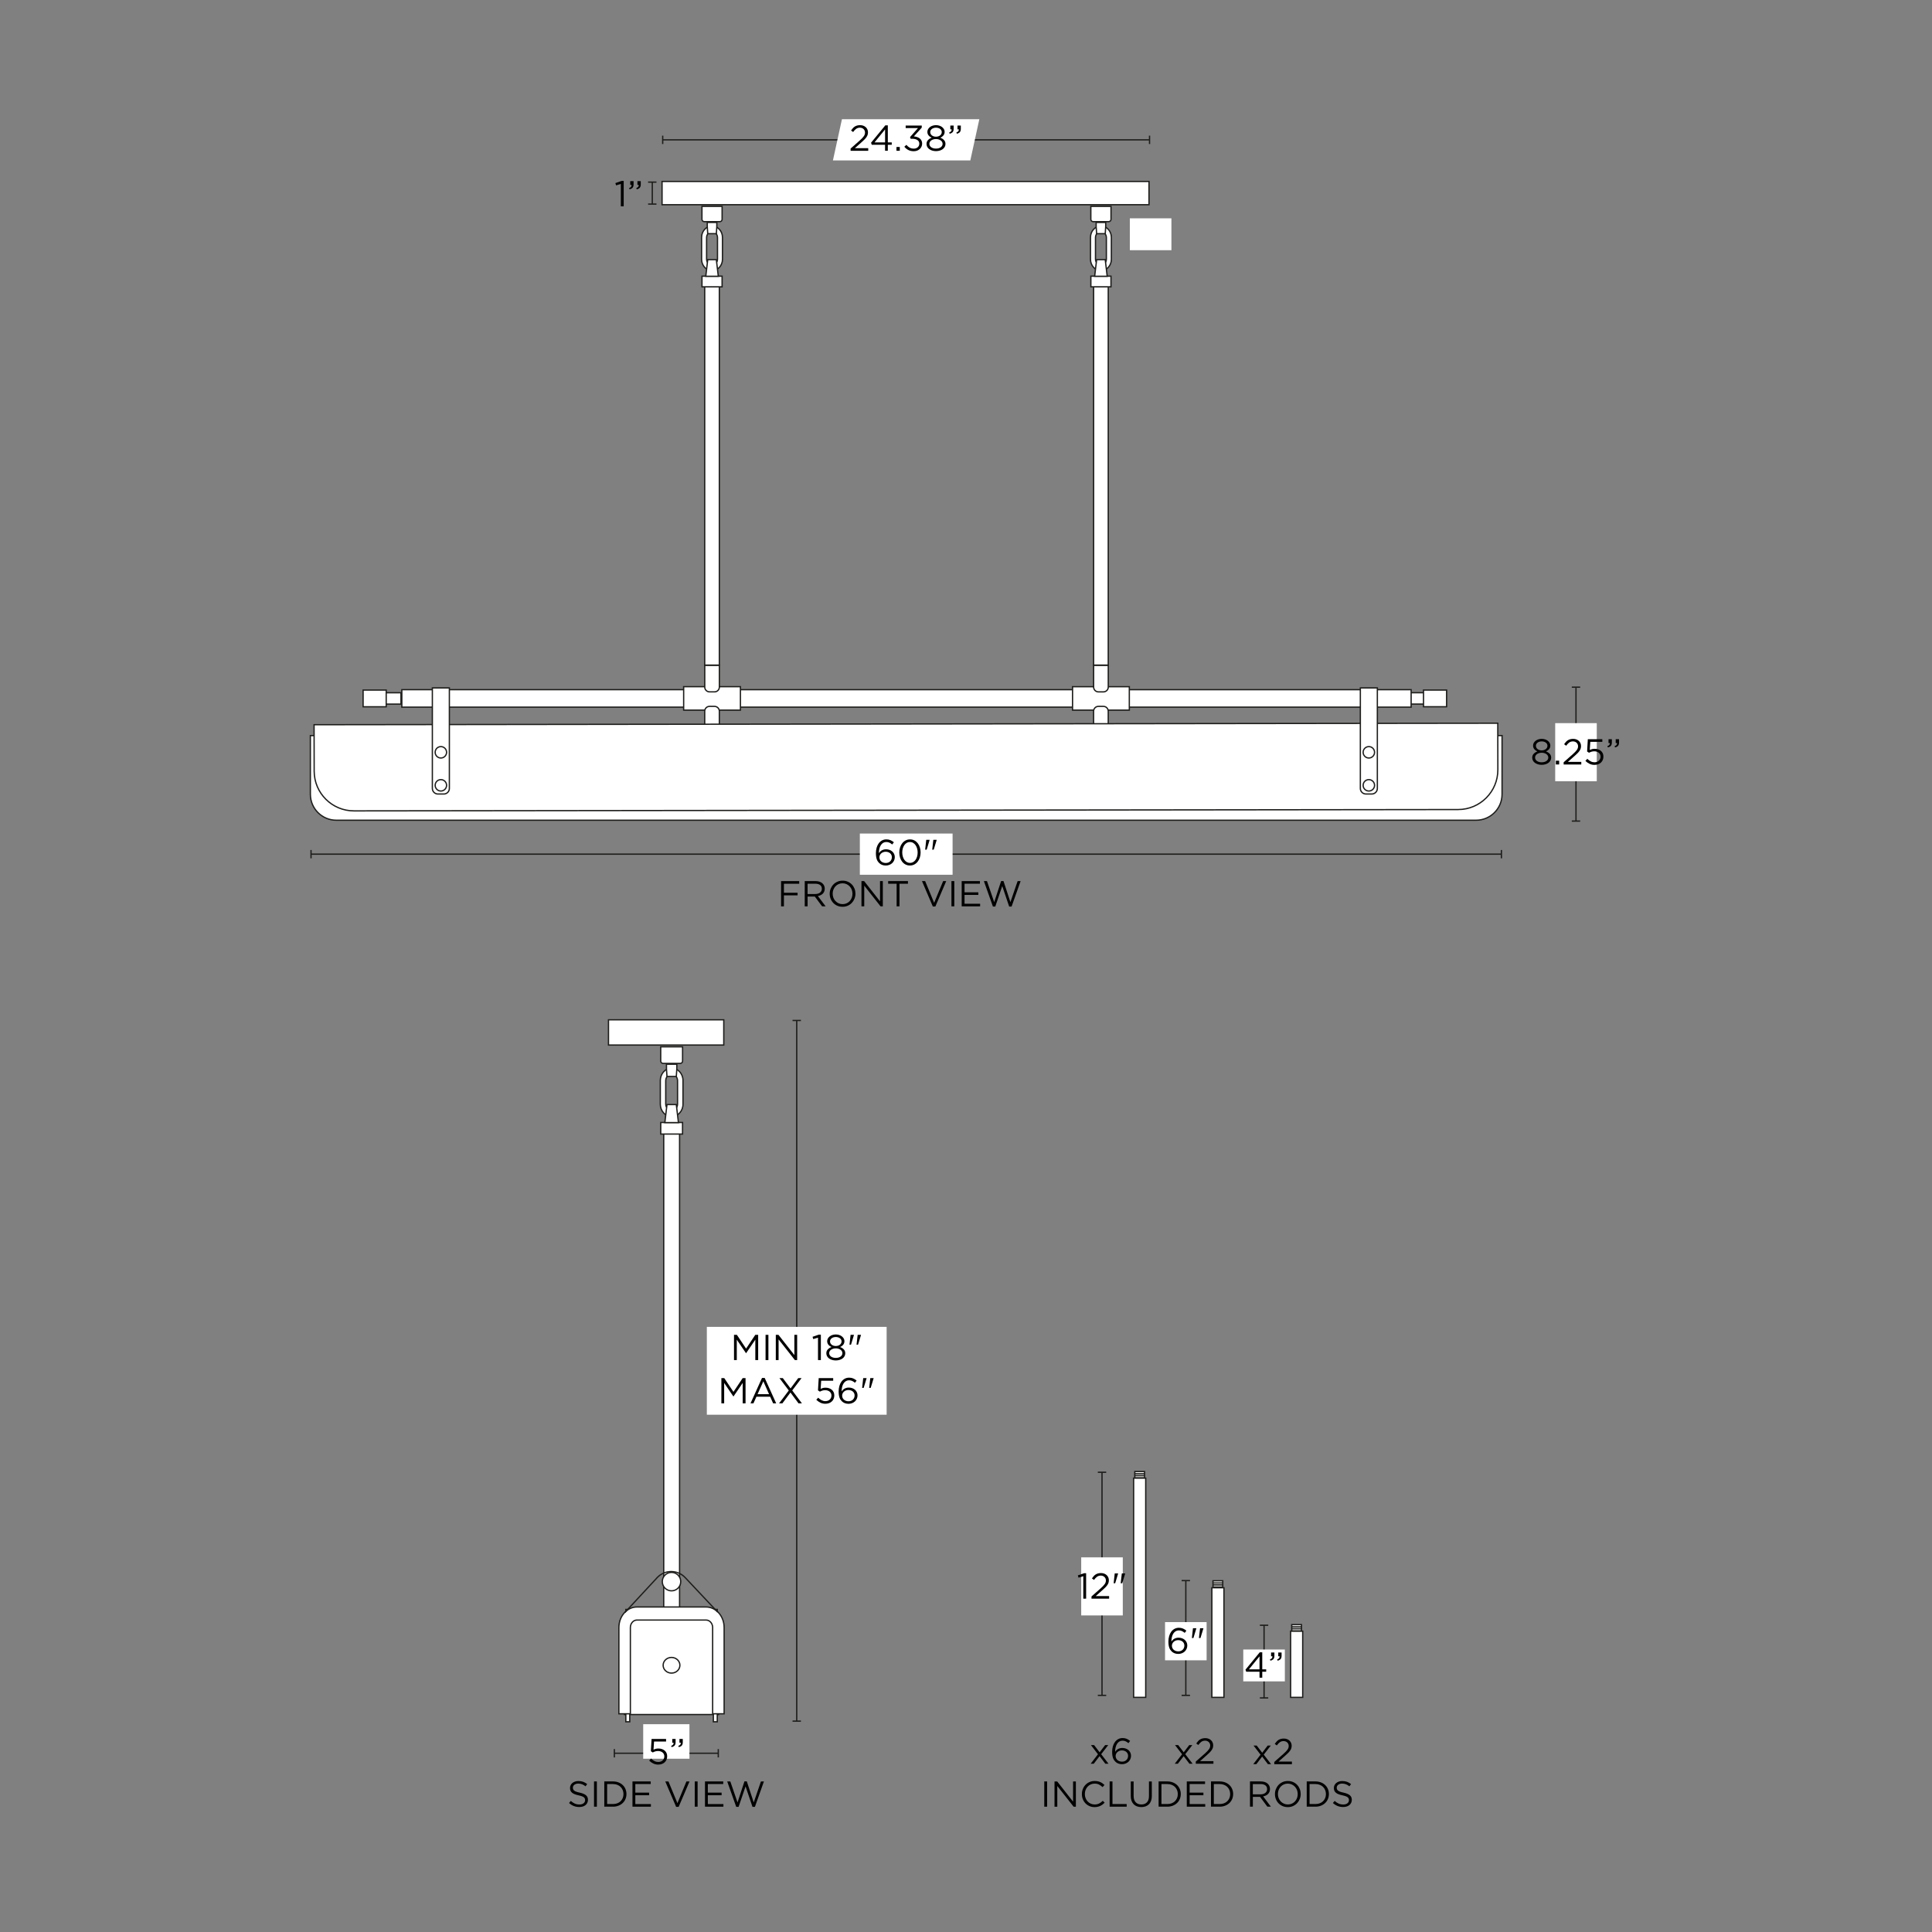 <svg viewBox="0 0 1500 1500" version="1.1" height="1500" width="1500" xmlns="http://www.w3.org/2000/svg" id="Texto_x2F_Números_x2F_Lineas">
  
  <rect x="0" y="0" width="1500" height="1500" fill="#808080" stroke="none"/>
  
  <defs>
    <style>
      .st0, .st1 {
        fill: #fff;
      }

      .st2 {
        fill: none;
      }

      .st2, .st1 {
        stroke: #1d1d1b;
        stroke-miterlimit: 10;
      }

      .st3 {
        fill: #1d1d1b;
      }
    </style>
  </defs>
  <g>
    <g>
      <rect height="8.8" width="12.81" y="537.84" x="1093.74" class="st1"></rect>
      <rect height="12.94" width="17.93" y="535.77" x="1105.21" class="st1"></rect>
      <rect height="13.55" width="225.42" y="535.47" x="870.18" class="st1"></rect>
      <rect height="13.55" width="267.11" y="535.47" x="569.9" class="st1"></rect>
      <rect height="18.18" width="44.08" y="533.16" x="832.72" class="st1"></rect>
      <path d="M852.8,548.43h3.91c2.05,0,3.72,1.67,3.72,3.72v13.16h-11.36v-13.16c0-2.05,1.67-3.72,3.72-3.72Z" class="st1"></path>
      <path transform="translate(1709.52 1053.71) rotate(-180)" d="M852.8,516.54h3.91c2.05,0,3.72,1.67,3.72,3.72v16.9h-11.36v-16.9c0-2.05,1.67-3.72,3.72-3.72Z" class="st1"></path>
      <rect height="294.8" width="11.36" y="221.58" x="849.08" class="st1"></rect>
      <rect height="8.28" width="15.61" y="214.41" x="846.95" class="st1"></rect>
      <path d="M846.94,160.22h15.64v10.08c0,.99-.8,1.79-1.79,1.79h-12.07c-.99,0-1.79-.8-1.79-1.79v-10.08h0Z" class="st1"></path>
      <rect height="18.05" width="378.06" y="140.89" x="514.02" class="st1"></rect>
      <path d="M854.76,175.49c-4.48,0-8.11,3.96-8.11,8.84v16.98c0,4.88,3.63,8.84,8.11,8.84s8.11-3.96,8.11-8.84v-16.98c0-4.88-3.63-8.84-8.11-8.84ZM858.99,201.16c0,2.55-1.89,4.61-4.23,4.61s-4.23-2.06-4.23-4.61v-16.68c0-2.55,1.89-4.61,4.23-4.61s4.23,2.06,4.23,4.61v16.68Z" class="st1"></path>
      <polygon points="859.63 214.49 849.89 214.49 851.42 201.57 858.1 201.57 859.63 214.49" class="st1"></polygon>
      <polygon points="851.42 181.41 858.1 181.41 858.47 175.91 858.47 172.69 851.05 172.69 851.05 176.1 851.42 181.41" class="st1"></polygon>
      <rect transform="translate(849.38 1084.49) rotate(-180)" height="13.55" width="225.42" y="535.47" x="311.98" class="st1"></rect>
      <rect transform="translate(1105.65 1084.49) rotate(-180)" height="18.18" width="44.08" y="533.16" x="530.78" class="st1"></rect>
      <path transform="translate(1105.65 1113.74) rotate(-180)" d="M547.15,548.43h11.36v13.16c0,2.05-1.67,3.72-3.72,3.72h-3.91c-2.05,0-3.72-1.67-3.72-3.72v-13.16h0Z" class="st1"></path>
      <path d="M547.15,516.54h11.36v16.9c0,2.05-1.67,3.72-3.72,3.72h-3.91c-2.05,0-3.72-1.67-3.72-3.72v-16.9h0Z" class="st1"></path>
      <rect transform="translate(1105.64 737.97) rotate(-180)" height="294.8" width="11.36" y="221.58" x="547.15" class="st1"></rect>
      <rect transform="translate(1105.65 437.1) rotate(-180)" height="8.28" width="15.61" y="214.41" x="545.02" class="st1"></rect>
      <path transform="translate(1105.65 332.31) rotate(-180)" d="M546.79,160.22h12.07c.99,0,1.79.8,1.79,1.79v10.08h-15.64v-10.08c0-.99.8-1.79,1.79-1.79Z" class="st1"></path>
      <path d="M544.71,184.33v16.98c0,4.88,3.63,8.84,8.11,8.84,4.48,0,8.11-3.96,8.11-8.84v-16.98c0-4.88-3.63-8.84-8.11-8.84-4.48,0-8.11,3.96-8.11,8.84ZM548.6,184.48c0-2.55,1.89-4.61,4.23-4.61,2.34,0,4.23,2.06,4.23,4.61v16.68c0,2.55-1.89,4.61-4.23,4.61-2.34,0-4.23-2.06-4.23-4.61v-16.68Z" class="st1"></path>
      <polygon points="547.96 214.49 557.69 214.49 556.17 201.57 549.48 201.57 547.96 214.49" class="st1"></polygon>
      <polygon points="556.17 181.41 549.48 181.41 549.12 175.91 549.12 172.69 556.53 172.69 556.53 176.1 556.17 181.41" class="st1"></polygon>
      <g>
        <path d="M240.98,571.09h925.21v45.58c0,11.12-9.03,20.15-20.15,20.15H261.13c-11.12,0-20.15-9.03-20.15-20.15v-45.58h0Z" class="st1"></path>
        <path d="M1132.14,628.53l-857.28,1.04c-17.05.03-30.89-13.76-30.93-30.8l-.07-36.1,919.01-1.17.07,36.11c.03,17.04-13.76,30.89-30.8,30.92Z" class="st1"></path>
      </g>
      <g>
        <path transform="translate(2125.54 1150.58) rotate(-180)" d="M1060.49,534.11h4.55c2.39,0,4.33,1.94,4.33,4.33v78.04h-13.2v-78.04c0-2.39,1.94-4.33,4.33-4.33Z" class="st1"></path>
        <circle r="4.43" cy="609.72" cx="1062.77" class="st1"></circle>
        <circle r="4.43" cy="584.09" cx="1062.77" class="st1"></circle>
      </g>
      <rect transform="translate(609.82 1084.49) rotate(-180)" height="8.8" width="12.81" y="537.84" x="298.51" class="st1"></rect>
      <rect transform="translate(581.77 1084.49) rotate(-180)" height="12.94" width="17.93" y="535.77" x="281.92" class="st1"></rect>
      <g>
        <path d="M335.69,534.11h13.2v78.04c0,2.39-1.94,4.33-4.33,4.33h-4.55c-2.39,0-4.33-1.94-4.33-4.33v-78.04h0Z" class="st1"></path>
        <circle r="4.43" cy="609.72" cx="342.29" class="st1"></circle>
        <path d="M346.72,584.09c0,2.45-1.98,4.43-4.43,4.43-2.45,0-4.43-1.98-4.43-4.43,0-2.45,1.98-4.43,4.43-4.43,2.45,0,4.43,1.98,4.43,4.43Z" class="st1"></path>
      </g>
    </g>
    <g>
      <line y2="663.16" x2="1165.69" y1="663.16" x1="241.48" class="st2"></line>
      <rect height="6.5" width="1" y="659.91" x="240.98" class="st3"></rect>
      <rect height="6.5" width="1" y="659.91" x="1165.19" class="st3"></rect>
    </g>
    <rect height="32" width="72" y="647.16" x="667.58" class="st0"></rect>
    <g>
      <path d="M620.51,686.13h-11.87v7h10.61v2.02h-10.61v8.54h-2.21v-19.6h14.08v2.04Z"></path>
      <path d="M638.29,703.68l-5.68-7.62h-5.6v7.62h-2.21v-19.6h8.43c1.08,0,2.06.14,2.93.42.87.28,1.61.68,2.23,1.19.62.51,1.09,1.13,1.43,1.85.34.72.5,1.52.5,2.4,0,.82-.13,1.55-.39,2.2-.26.64-.63,1.21-1.11,1.68-.48.48-1.04.87-1.69,1.19-.65.32-1.36.54-2.13.67l6.02,8h-2.72ZM636.77,687.15c-.88-.68-2.11-1.03-3.71-1.03h-6.06v7.98h6.04c.73,0,1.4-.09,2.02-.28.62-.19,1.15-.46,1.6-.8s.8-.77,1.05-1.28.38-1.08.38-1.71c0-1.24-.44-2.2-1.32-2.88Z"></path>
      <path d="M663.43,697.73c-.49,1.22-1.17,2.3-2.04,3.23-.88.93-1.93,1.68-3.16,2.23-1.23.55-2.59.83-4.09.83s-2.85-.27-4.07-.81c-1.22-.54-2.27-1.27-3.15-2.2-.88-.92-1.55-2-2.03-3.22-.48-1.22-.71-2.52-.71-3.88s.24-2.65.73-3.88c.49-1.22,1.17-2.3,2.04-3.23s1.93-1.68,3.16-2.23c1.23-.55,2.59-.83,4.09-.83s2.85.27,4.07.81c1.22.54,2.27,1.27,3.15,2.2.88.92,1.55,2,2.03,3.22.48,1.22.71,2.52.71,3.88s-.24,2.66-.73,3.88ZM661.29,690.75c-.38-.99-.92-1.85-1.61-2.58-.69-.73-1.51-1.31-2.45-1.74-.94-.43-1.97-.64-3.09-.64s-2.15.21-3.09.63c-.94.42-1.75.99-2.42,1.72-.67.73-1.2,1.58-1.58,2.56-.38.98-.57,2.03-.57,3.15s.19,2.17.57,3.16c.38.99.92,1.85,1.61,2.58.69.73,1.51,1.31,2.45,1.74.94.43,1.97.64,3.09.64s2.15-.21,3.09-.63c.94-.42,1.75-.99,2.42-1.72.67-.73,1.2-1.58,1.58-2.56.38-.98.57-2.03.57-3.15s-.19-2.17-.57-3.16Z"></path>
      <path d="M683.26,684.08h2.16v19.6h-1.76l-12.66-16.07v16.07h-2.16v-19.6h2.07l12.35,15.71v-15.71Z"></path>
      <path d="M698.35,703.68h-2.21v-17.56h-6.58v-2.04h15.37v2.04h-6.58v17.56Z"></path>
      <path d="M732.26,684.08h2.38l-8.43,19.74h-1.96l-8.43-19.74h2.46l6.97,16.88,7-16.88Z"></path>
      <path d="M740.91,684.08v19.6h-2.21v-19.6h2.21Z"></path>
      <path d="M760.82,686.1h-11.96v6.69h10.7v2.02h-10.7v6.86h12.1v2.02h-14.31v-19.6h14.17v2.02Z"></path>
      <path d="M777.28,684.03h1.82l5.38,16.38,5.6-16.32h2.32l-7,19.74h-1.88l-5.38-15.9-5.4,15.9h-1.85l-7-19.74h2.41l5.6,16.32,5.38-16.38Z"></path>
    </g>
    <g>
      <path d="M692.72,655.66c-.73-.62-1.46-1.09-2.18-1.43-.73-.34-1.54-.5-2.44-.5s-1.7.21-2.41.64c-.71.43-1.31,1.03-1.81,1.79-.49.77-.87,1.68-1.13,2.73-.26,1.05-.39,2.22-.39,3.49.26-.39.56-.77.91-1.13.34-.36.75-.68,1.2-.95s.97-.49,1.54-.66,1.21-.25,1.92-.25c.92,0,1.78.14,2.6.42.82.28,1.54.69,2.16,1.22.62.53,1.11,1.17,1.47,1.92.36.75.55,1.58.55,2.49s-.18,1.83-.55,2.63-.86,1.49-1.48,2.07c-.63.58-1.37,1.03-2.23,1.36-.86.33-1.78.49-2.77.49-1.08,0-2.06-.18-2.93-.53s-1.61-.84-2.23-1.46c-.39-.39-.74-.82-1.05-1.29-.31-.47-.56-1-.77-1.6-.21-.6-.36-1.28-.48-2.06-.11-.77-.17-1.67-.17-2.67,0-1.49.18-2.89.55-4.19.36-1.3.9-2.43,1.6-3.39s1.55-1.72,2.56-2.27c1.01-.55,2.16-.83,3.44-.83,1.18,0,2.22.2,3.14.59.92.39,1.8.94,2.66,1.65l-1.29,1.71ZM692.09,663.82c-.23-.51-.56-.96-.98-1.33-.42-.37-.92-.67-1.51-.88-.59-.21-1.24-.32-1.95-.32s-1.39.12-2,.36c-.61.24-1.12.56-1.55.97-.43.4-.76.86-.99,1.37-.23.51-.35,1.05-.35,1.61,0,.63.12,1.22.36,1.76.24.54.58,1.01,1.02,1.4.44.39.96.7,1.57.92.61.22,1.27.34,2,.34s1.38-.12,1.96-.35c.58-.23,1.07-.55,1.48-.95.41-.4.73-.88.95-1.43.22-.55.34-1.14.34-1.78s-.12-1.18-.35-1.69Z"></path>
      <path d="M714.17,665.74c-.39,1.23-.95,2.31-1.67,3.23-.72.92-1.59,1.66-2.62,2.2-1.03.54-2.17.81-3.42.81s-2.41-.27-3.43-.8c-1.02-.53-1.89-1.26-2.6-2.18-.72-.92-1.27-2-1.65-3.22-.38-1.22-.57-2.52-.57-3.91s.2-2.69.59-3.92c.39-1.23.95-2.31,1.67-3.23s1.59-1.66,2.62-2.2c1.03-.54,2.17-.81,3.44-.81s2.38.27,3.4.8c1.02.53,1.88,1.26,2.6,2.18.72.92,1.27,2,1.65,3.22.38,1.22.57,2.53.57,3.91s-.2,2.69-.59,3.92ZM712.04,658.78c-.28-.98-.68-1.84-1.2-2.59-.52-.75-1.15-1.34-1.89-1.79-.74-.45-1.56-.67-2.48-.67s-1.74.22-2.48.66-1.36,1.03-1.88,1.76c-.51.74-.91,1.6-1.19,2.58-.28.98-.42,2.01-.42,3.09s.14,2.12.42,3.11.68,1.86,1.2,2.6c.52.75,1.16,1.34,1.9,1.78.75.44,1.58.66,2.49.66s1.74-.22,2.48-.66,1.36-1.03,1.88-1.76c.51-.74.91-1.6,1.18-2.58.27-.98.41-2.01.41-3.09s-.14-2.11-.42-3.09Z"></path>
      <path d="M719.15,652.05h2.6v.14l-2.27,7.48h-1.18l.84-7.62ZM724.64,652.05h2.58v.14l-2.27,7.48h-1.18l.87-7.62Z"></path>
    </g>
    <g>
      <line y2="108.57" x2="892.5" y1="108.57" x1="514.52" class="st2"></line>
      <rect height="6.5" width="1" y="105.32" x="514.02" class="st3"></rect>
      <rect height="6.5" width="1" y="105.32" x="892" class="st3"></rect>
    </g>
    <polygon points="753.35 124.57 646.68 124.57 653.68 92.57 760.35 92.57 753.35 124.57" class="st0"></polygon>
    <g>
      <path d="M664.75,99.99c-.8.57-1.6,1.41-2.38,2.51l-1.62-1.18c.45-.65.9-1.24,1.37-1.76s.98-.96,1.53-1.31c.55-.35,1.17-.62,1.85-.8.68-.18,1.45-.28,2.31-.28s1.71.14,2.45.42c.74.28,1.38.67,1.92,1.16.54.5.96,1.08,1.26,1.76.3.68.45,1.42.45,2.23,0,.73-.1,1.39-.29,1.99-.2.6-.5,1.19-.91,1.78-.41.59-.92,1.19-1.54,1.82-.62.62-1.35,1.31-2.21,2.06l-5.24,4.65h10.39v2.02h-13.69v-1.71l7.11-6.28c.75-.67,1.38-1.28,1.9-1.82.52-.54.95-1.05,1.27-1.53.33-.48.56-.94.7-1.4.14-.46.21-.93.21-1.42,0-.58-.11-1.1-.32-1.56-.21-.46-.5-.85-.85-1.18s-.77-.58-1.26-.76-.99-.27-1.51-.27c-1.12,0-2.08.29-2.88.85Z"></path>
      <path d="M689.3,97.32v13.24h3.05v1.85h-3.05v4.65h-2.13v-4.65h-10.33l-.56-1.6,11.09-13.5h1.93ZM687.18,100.45l-8.23,10.11h8.23v-10.11Z"></path>
      <path d="M696.02,117.06v-2.94h2.58v2.94h-2.58Z"></path>
      <path d="M703.16,99.42v-1.96h12.49v1.62l-6.14,6.83c.86.07,1.68.23,2.46.48.78.24,1.47.59,2.05,1.04s1.05,1.01,1.4,1.68c.35.67.53,1.46.53,2.35s-.17,1.68-.51,2.41c-.34.73-.8,1.35-1.39,1.88-.58.52-1.27.93-2.06,1.22-.79.29-1.65.43-2.56.43-1.64,0-3.07-.32-4.28-.97-1.21-.64-2.22-1.49-3.02-2.53l1.6-1.43c.76.93,1.61,1.65,2.53,2.16.92.5,1.99.76,3.21.76.6,0,1.16-.09,1.68-.27.52-.18.98-.43,1.36-.77.38-.34.69-.74.91-1.22.22-.48.34-1,.34-1.58,0-1.23-.51-2.17-1.53-2.83-1.02-.65-2.34-.98-3.96-.98h-1.26l-.45-1.32,6.19-7h-9.58Z"></path>
      <path d="M733.49,114.03c-.37.69-.89,1.28-1.55,1.76-.66.49-1.44.86-2.33,1.13s-1.86.41-2.91.41-2.01-.14-2.91-.41c-.89-.27-1.67-.65-2.33-1.13-.66-.49-1.18-1.07-1.55-1.76-.37-.69-.56-1.45-.56-2.27,0-1.18.38-2.17,1.13-2.98.75-.81,1.72-1.43,2.89-1.86-.45-.21-.88-.45-1.29-.74-.41-.29-.77-.62-1.08-.98-.31-.36-.55-.78-.73-1.25s-.26-.99-.26-1.57c0-.77.18-1.46.55-2.1.36-.63.85-1.18,1.46-1.65.61-.47,1.32-.83,2.13-1.08s1.67-.38,2.56-.38,1.75.13,2.56.38,1.52.61,2.13,1.08,1.09,1.02,1.46,1.65c.36.64.55,1.33.55,2.1,0,.58-.09,1.1-.27,1.57s-.42.88-.73,1.25c-.31.36-.67.69-1.08.98-.41.29-.84.54-1.29.74,1.17.43,2.14,1.04,2.89,1.85.75.8,1.13,1.79,1.13,2.97,0,.84-.19,1.61-.56,2.3ZM731.43,110.17c-.27-.46-.64-.85-1.09-1.17-.46-.33-1-.58-1.63-.77-.63-.19-1.3-.28-2.01-.28s-1.38.09-2.01.28c-.63.19-1.17.44-1.64.77-.47.33-.83.72-1.09,1.17-.26.46-.39.96-.39,1.52,0,.5.12.98.35,1.42.23.45.57.84,1.01,1.17s.98.6,1.61.79c.64.2,1.36.29,2.16.29s1.53-.1,2.16-.29c.64-.2,1.17-.46,1.61-.79s.78-.73,1.01-1.17c.23-.45.35-.92.35-1.42,0-.56-.14-1.06-.41-1.52ZM730.86,101.19c-.22-.42-.54-.78-.94-1.09-.4-.31-.88-.54-1.43-.71s-1.14-.25-1.78-.25-1.23.08-1.78.25c-.55.17-1.03.4-1.43.71-.4.31-.71.67-.94,1.07s-.34.86-.34,1.37c0,.54.12,1.03.35,1.46.23.44.55.81.95,1.13.4.32.88.56,1.43.74s1.13.26,1.75.26,1.2-.09,1.75-.26,1.03-.42,1.43-.74c.4-.32.72-.69.95-1.13.23-.44.35-.92.35-1.46,0-.48-.11-.93-.34-1.35Z"></path>
      <path d="M738.47,101.87c.3-.38.42-.87.36-1.47h-1.01v-2.94h2.58v2.52c0,1.14-.25,2-.76,2.59-.5.59-1.29,1-2.35,1.25l-.34-.98c.71-.26,1.21-.58,1.51-.97ZM744.05,101.87c.3-.38.42-.87.37-1.47h-1.02v-2.94h2.58v2.52c0,1.14-.25,2-.75,2.59s-1.29,1-2.36,1.25l-.34-.98c.71-.26,1.22-.58,1.52-.97Z"></path>
    </g>
    <g>
      <line y2="637.48" x2="1223.59" y1="533.51" x1="1223.59" class="st2"></line>
      <rect height="1" width="6.5" y="533.01" x="1220.34" class="st3"></rect>
      <rect height="1" width="6.5" y="636.98" x="1220.34" class="st3"></rect>
    </g>
    <rect height="45.09" width="32.28" y="561.45" x="1207.45" class="st0"></rect>
    <g>
      <path d="M1203.75,590.51c-.37.69-.89,1.28-1.55,1.76-.66.49-1.44.86-2.33,1.13s-1.86.41-2.91.41-2.01-.14-2.91-.41c-.89-.27-1.67-.65-2.33-1.13-.66-.49-1.18-1.07-1.55-1.76-.37-.69-.56-1.45-.56-2.27,0-1.18.38-2.17,1.13-2.98.75-.81,1.72-1.43,2.89-1.86-.45-.21-.88-.45-1.29-.74-.41-.29-.77-.62-1.08-.98-.31-.36-.55-.78-.73-1.25s-.26-.99-.26-1.57c0-.76.18-1.46.55-2.1s.85-1.19,1.46-1.65c.61-.47,1.32-.83,2.13-1.08.81-.25,1.67-.38,2.56-.38s1.75.13,2.56.38c.81.25,1.52.61,2.13,1.08.61.47,1.09,1.02,1.46,1.65.36.63.55,1.33.55,2.1,0,.58-.09,1.1-.27,1.57-.18.47-.42.88-.73,1.25-.31.36-.67.69-1.08.98-.41.29-.84.54-1.29.74,1.17.43,2.14,1.05,2.89,1.85.75.8,1.13,1.79,1.13,2.97,0,.84-.19,1.61-.56,2.3ZM1201.69,586.65c-.27-.46-.64-.85-1.09-1.17-.46-.33-1-.58-1.63-.77-.63-.19-1.3-.28-2.01-.28s-1.38.09-2.01.28c-.63.19-1.17.44-1.64.77-.47.33-.83.72-1.09,1.17s-.39.96-.39,1.52c0,.5.12.98.35,1.42.23.45.57.84,1.01,1.17.44.33.98.6,1.61.79.64.2,1.36.29,2.16.29s1.53-.1,2.16-.29c.64-.2,1.17-.46,1.61-.79.44-.33.78-.73,1.01-1.17.23-.45.35-.92.35-1.42,0-.56-.14-1.06-.41-1.52ZM1201.12,577.66c-.22-.42-.54-.78-.94-1.09-.4-.31-.88-.54-1.43-.71-.55-.17-1.14-.25-1.78-.25s-1.23.08-1.78.25c-.55.17-1.03.4-1.43.71-.4.31-.71.67-.94,1.07-.22.41-.34.86-.34,1.37,0,.54.12,1.03.35,1.46.23.44.55.81.95,1.13.4.32.88.56,1.43.74s1.13.26,1.75.26,1.2-.09,1.75-.26,1.03-.42,1.43-.74c.4-.32.72-.69.95-1.13.23-.44.35-.93.35-1.46,0-.48-.11-.93-.34-1.35Z"></path>
      <path d="M1207.95,593.53v-2.94h2.58v2.94h-2.58Z"></path>
      <path d="M1218.36,576.47c-.8.57-1.6,1.4-2.38,2.51l-1.62-1.18c.45-.65.91-1.24,1.37-1.76.47-.52.98-.96,1.53-1.31.55-.35,1.17-.62,1.85-.8s1.45-.28,2.31-.28,1.71.14,2.45.42,1.38.67,1.92,1.16c.54.5.96,1.08,1.26,1.76.3.68.45,1.42.45,2.23,0,.73-.1,1.39-.29,1.99s-.5,1.19-.91,1.78c-.41.59-.92,1.2-1.54,1.82-.62.63-1.35,1.31-2.21,2.06l-5.24,4.65h10.39v2.02h-13.69v-1.71l7.11-6.28c.75-.67,1.38-1.28,1.9-1.82.52-.54.95-1.05,1.27-1.53.33-.48.56-.94.7-1.4.14-.46.21-.93.21-1.42,0-.58-.11-1.1-.32-1.56-.21-.46-.5-.85-.85-1.18-.35-.33-.77-.58-1.26-.76-.49-.18-.99-.27-1.51-.27-1.12,0-2.08.29-2.88.85Z"></path>
      <path d="M1232.76,573.93h11.27v2.04h-9.33l-.42,6.27c.58-.26,1.16-.47,1.75-.63.59-.16,1.29-.24,2.11-.24.95,0,1.84.14,2.66.42.82.28,1.54.68,2.15,1.19.61.51,1.09,1.14,1.43,1.89.34.75.51,1.59.51,2.52s-.17,1.85-.51,2.65c-.34.79-.82,1.47-1.43,2.04-.61.57-1.35,1.01-2.21,1.32-.86.31-1.8.46-2.83.46-1.4,0-2.69-.29-3.88-.88s-2.23-1.33-3.12-2.23l1.46-1.6c.86.84,1.75,1.5,2.67,1.97.92.48,1.89.71,2.9.71.69,0,1.33-.11,1.92-.32.59-.21,1.09-.52,1.5-.91.41-.39.73-.85.97-1.39s.35-1.12.35-1.75-.12-1.18-.35-1.68-.56-.94-.99-1.3c-.43-.36-.94-.65-1.54-.85-.6-.21-1.26-.31-1.99-.31-.84,0-1.59.11-2.25.32-.66.21-1.28.48-1.86.8l-1.48-.98.56-9.55Z"></path>
      <path d="M1249.5,578.34c.3-.38.42-.87.36-1.47h-1.01v-2.94h2.58v2.52c0,1.14-.25,2-.76,2.59-.5.59-1.29,1-2.35,1.25l-.34-.98c.71-.26,1.21-.58,1.51-.97ZM1255.08,578.34c.3-.38.42-.87.37-1.47h-1.02v-2.94h2.58v2.52c0,1.14-.25,2-.75,2.59-.5.59-1.29,1-2.36,1.25l-.34-.98c.71-.26,1.22-.58,1.52-.97Z"></path>
    </g>
    <g>
      <line y2="158.45" x2="506.43" y1="141.39" x1="506.43" class="st2"></line>
      <rect height="1" width="6.5" y="140.89" x="503.18" class="st3"></rect>
      <rect height="1" width="6.5" y="157.95" x="503.18" class="st3"></rect>
    </g>
    <rect height="24.74" width="32.28" y="169.51" x="877.21" class="st0"></rect>
    <g>
      <path d="M482.59,140.48h1.64v19.74h-2.21v-17.44l-3.7,1.15-.53-1.79,4.79-1.65Z"></path>
      <path d="M489.97,145.03c.3-.38.42-.87.36-1.47h-1.01v-2.94h2.58v2.52c0,1.14-.25,2-.76,2.59s-1.29,1-2.35,1.25l-.34-.98c.71-.26,1.21-.58,1.51-.97ZM495.55,145.03c.3-.38.42-.87.37-1.47h-1.02v-2.94h2.58v2.52c0,1.14-.25,2-.75,2.59s-1.29,1-2.36,1.25l-.34-.98c.71-.26,1.22-.58,1.52-.97Z"></path>
    </g>
  </g>
  <g>
    <g>
      <g>
        <g>
          <rect height="371.25" width="12.31" y="879.27" x="515.31" class="st1"></rect>
          <rect height="8.98" width="16.93" y="871.5" x="513" class="st1"></rect>
          <path d="M512.99,812.74h16.96v11.08c0,.99-.8,1.79-1.79,1.79h-13.39c-.99,0-1.79-.8-1.79-1.79v-11.08h0Z" class="st1"></path>
          <rect height="19.58" width="89.49" y="791.78" x="472.44" class="st1"></rect>
          <path d="M521.47,829.3c-4.86,0-8.8,4.29-8.8,9.59v18.41c0,5.3,3.94,9.59,8.8,9.59s8.8-4.29,8.8-9.59v-18.41c0-5.3-3.94-9.59-8.8-9.59ZM526.05,857.13c0,2.76-2.05,5-4.59,5s-4.59-2.24-4.59-5v-18.09c0-2.76,2.05-5,4.59-5s4.59,2.24,4.59,5v18.09Z" class="st1"></path>
          <polygon points="526.74 871.58 516.19 871.58 517.84 857.58 525.09 857.58 526.74 871.58" class="st1"></polygon>
          <polygon points="517.84 835.72 525.09 835.72 525.49 829.75 525.49 826.26 517.45 826.26 517.45 829.96 517.84 835.72" class="st1"></polygon>
        </g>
        <rect height="77.2" width="73.02" y="1253.95" x="484.85" class="st1"></rect>
        <rect height="87.22" width="3.05" y="1249.56" x="553.84" class="st1"></rect>
        <rect height="87.22" width="3.05" y="1249.56" x="485.89" class="st1"></rect>
        <path d="M562.21,1330.59h-8.91v-67c0-3.19-2.29-5.79-5.1-5.79h-53.68c-2.81,0-5.1,2.6-5.1,5.79v67h-8.91v-67c0-8.78,6.28-15.93,14.01-15.93h53.68c7.72,0,14.01,7.15,14.01,15.93v67Z" class="st1"></path>
        <ellipse ry="6.08" rx="6.51" cy="1292.91" cx="521.36" class="st1"></ellipse>
        <path d="M557.2,1251.63l-25.36-26.94c-5.82-6.01-15.44-6.07-21.33-.13l-25.41,27.43" class="st2"></path>
        <circle r="7.16" cy="1227.96" cx="521.36" class="st1"></circle>
      </g>
      <g>
        <line y2="1361.21" x2="476.98" y1="1361.21" x1="557.67" class="st2"></line>
        <rect height="6.5" width="1" y="1357.96" x="557.17" class="st3"></rect>
        <rect height="6.5" width="1" y="1357.96" x="476.48" class="st3"></rect>
      </g>
      <g>
        <path d="M445.02,1389.23c.15.37.42.71.81,1.02.39.31.93.59,1.62.84.69.25,1.58.49,2.66.71,2.18.49,3.79,1.16,4.83,2.02,1.04.86,1.55,2.05,1.55,3.56,0,.84-.17,1.61-.5,2.3-.33.69-.79,1.28-1.37,1.77-.58.49-1.29.86-2.11,1.12-.82.26-1.72.39-2.69.39-1.57,0-3-.25-4.3-.76-1.3-.5-2.53-1.29-3.71-2.35l1.37-1.62c1.03.93,2.06,1.63,3.11,2.09,1.04.46,2.25.69,3.61.69s2.38-.31,3.18-.93c.79-.62,1.19-1.43,1.19-2.44,0-.47-.07-.88-.22-1.25-.15-.36-.41-.7-.79-1-.37-.3-.89-.57-1.56-.81s-1.51-.48-2.54-.7c-1.12-.24-2.1-.52-2.93-.84-.83-.32-1.52-.7-2.06-1.15-.54-.45-.94-.97-1.21-1.57-.26-.6-.39-1.31-.39-2.13s.16-1.5.48-2.16c.32-.66.77-1.22,1.34-1.7.58-.48,1.26-.85,2.04-1.12.78-.27,1.64-.41,2.58-.41,1.44,0,2.69.2,3.77.59,1.07.4,2.11.99,3.12,1.79l-1.29,1.71c-.92-.75-1.83-1.29-2.76-1.62-.92-.34-1.89-.5-2.9-.5-.63,0-1.21.08-1.72.25-.51.17-.95.39-1.32.67s-.64.62-.84,1.01c-.2.39-.29.81-.29,1.26s.07.89.22,1.26Z"></path>
        <path d="M463.41,1383.1v19.6h-2.21v-19.6h2.21Z"></path>
        <path d="M485.62,1396.75c-.5,1.2-1.22,2.25-2.14,3.12-.92.88-2.03,1.57-3.3,2.07s-2.68.76-4.21.76h-6.8v-19.6h6.8c1.53,0,2.94.25,4.21.74,1.28.5,2.38,1.18,3.3,2.06.92.88,1.64,1.91,2.14,3.11.5,1.2.76,2.48.76,3.86s-.25,2.67-.76,3.88ZM483.5,1389.87c-.38-.95-.92-1.78-1.62-2.48s-1.55-1.25-2.56-1.65-2.13-.6-3.36-.6h-4.59v15.51h4.59c1.23,0,2.35-.2,3.36-.59,1.01-.39,1.86-.94,2.56-1.64.7-.7,1.24-1.52,1.62-2.45s.57-1.95.57-3.05-.19-2.1-.57-3.05Z"></path>
        <path d="M505.22,1385.11h-11.96v6.69h10.7v2.02h-10.7v6.86h12.1v2.02h-14.31v-19.6h14.17v2.02Z"></path>
        <path d="M532.96,1383.1h2.38l-8.43,19.74h-1.96l-8.43-19.74h2.46l6.97,16.88,7-16.88Z"></path>
        <path d="M541.62,1383.1v19.6h-2.21v-19.6h2.21Z"></path>
        <path d="M561.52,1385.11h-11.96v6.69h10.7v2.02h-10.7v6.86h12.1v2.02h-14.31v-19.6h14.17v2.02Z"></path>
        <path d="M577.99,1383.04h1.82l5.38,16.38,5.6-16.32h2.32l-7,19.74h-1.88l-5.38-15.9-5.4,15.9h-1.85l-7-19.74h2.41l5.6,16.32,5.38-16.38Z"></path>
      </g>
      <g>
        <line y2="1336.28" x2="618.58" y1="792.28" x1="618.58" class="st2"></line>
        <rect height="1" width="6.5" y="791.78" x="615.33" class="st3"></rect>
        <rect height="1" width="6.5" y="1335.78" x="615.33" class="st3"></rect>
      </g>
      <rect height="68.22" width="139.59" y="1030.17" x="548.79" class="st0"></rect>
      <g>
        <path d="M579.29,1050.59h-.11l-7.14-10.47v15.85h-2.16v-19.6h2.24l7.14,10.7,7.14-10.7h2.24v19.6h-2.21v-15.88l-7.14,10.5Z"></path>
        <path d="M596.59,1036.37v19.6h-2.21v-19.6h2.21Z"></path>
        <path d="M616.75,1036.37h2.16v19.6h-1.76l-12.66-16.07v16.07h-2.16v-19.6h2.07l12.35,15.71v-15.71Z"></path>
        <path d="M635.66,1036.22h1.65v19.74h-2.21v-17.44l-3.7,1.15-.53-1.79,4.79-1.65Z"></path>
        <path d="M655.7,1052.94c-.37.69-.89,1.28-1.55,1.76-.66.49-1.44.86-2.33,1.13-.89.27-1.86.41-2.91.41s-2.01-.14-2.91-.41c-.89-.27-1.67-.65-2.33-1.13-.66-.48-1.18-1.07-1.55-1.76-.37-.69-.56-1.45-.56-2.27,0-1.18.38-2.17,1.13-2.98.75-.81,1.72-1.43,2.89-1.86-.45-.21-.88-.45-1.29-.74-.41-.29-.77-.62-1.08-.98-.31-.36-.55-.78-.73-1.25s-.27-.99-.27-1.57c0-.77.18-1.46.55-2.1.36-.63.85-1.19,1.46-1.65.61-.47,1.32-.83,2.13-1.08.81-.25,1.67-.38,2.56-.38s1.75.12,2.56.38c.81.25,1.52.61,2.13,1.08.61.47,1.09,1.02,1.46,1.65s.55,1.33.55,2.1c0,.58-.09,1.1-.27,1.57-.18.47-.42.88-.73,1.25-.31.36-.67.69-1.08.98s-.84.54-1.3.74c1.17.43,2.14,1.04,2.89,1.85s1.13,1.79,1.13,2.97c0,.84-.19,1.61-.56,2.3ZM653.64,1049.08c-.27-.46-.64-.85-1.09-1.17-.46-.33-1-.58-1.63-.77s-1.3-.28-2.01-.28-1.38.09-2.01.28-1.17.44-1.64.77c-.47.32-.83.71-1.09,1.17-.26.46-.39.96-.39,1.52,0,.5.12.98.35,1.42.23.45.57.84,1.01,1.17.44.34.98.6,1.61.79s1.36.29,2.16.29,1.53-.1,2.16-.29c.64-.2,1.17-.46,1.62-.79.44-.33.78-.72,1.01-1.17.23-.45.35-.92.35-1.42,0-.56-.14-1.06-.41-1.52ZM653.07,1040.1c-.22-.42-.54-.78-.94-1.09s-.88-.54-1.43-.71c-.55-.17-1.14-.25-1.78-.25s-1.23.08-1.78.25c-.55.17-1.03.4-1.43.71s-.71.66-.94,1.07c-.22.41-.34.86-.34,1.37,0,.54.12,1.03.35,1.46s.55.81.95,1.13c.4.32.88.56,1.43.74.55.18,1.13.26,1.75.26s1.2-.09,1.75-.26c.55-.18,1.03-.42,1.43-.74.4-.31.72-.69.95-1.13s.35-.93.35-1.46c0-.48-.11-.93-.34-1.35Z"></path>
        <path d="M660.4,1036.37h2.6v.14l-2.27,7.47h-1.18l.84-7.62ZM665.89,1036.37h2.58v.14l-2.27,7.47h-1.18l.87-7.62Z"></path>
        <path d="M569.49,1084.19h-.11l-7.14-10.47v15.85h-2.16v-19.6h2.24l7.14,10.7,7.14-10.7h2.24v19.6h-2.21v-15.88l-7.14,10.5Z"></path>
        <path d="M602.64,1089.56h-2.38l-2.3-5.18h-10.67l-2.32,5.18h-2.27l8.93-19.74h2.07l8.93,19.74ZM592.65,1072.43l-4.48,10h8.93l-4.45-10Z"></path>
        <path d="M619.97,1089.56l-6.27-8.43-6.27,8.43h-2.55l7.53-10-7.25-9.6h2.6l6.02,8.01,5.96-8.01h2.58l-7.25,9.58,7.53,10.02h-2.63Z"></path>
        <path d="M635.62,1069.96h11.27v2.04h-9.33l-.42,6.27c.58-.26,1.16-.47,1.75-.63.59-.16,1.29-.24,2.11-.24.95,0,1.84.14,2.66.42.82.28,1.54.68,2.15,1.19.61.51,1.09,1.14,1.43,1.89.34.75.51,1.59.51,2.52s-.17,1.85-.51,2.64c-.34.79-.82,1.48-1.43,2.04-.61.57-1.35,1.01-2.21,1.32-.86.31-1.8.46-2.83.46-1.4,0-2.69-.29-3.88-.88s-2.23-1.33-3.12-2.23l1.46-1.6c.86.84,1.75,1.5,2.67,1.97.92.47,1.89.71,2.9.71.69,0,1.33-.11,1.92-.32s1.09-.52,1.5-.91c.41-.39.73-.85.97-1.38.23-.53.35-1.12.35-1.75s-.12-1.18-.35-1.68c-.23-.51-.56-.94-.99-1.3s-.94-.65-1.54-.85-1.26-.31-1.99-.31c-.84,0-1.59.11-2.25.32s-1.28.48-1.86.8l-1.48-.98.56-9.55Z"></path>
        <path d="M663.79,1073.58c-.73-.62-1.46-1.09-2.18-1.43s-1.54-.5-2.44-.5-1.7.21-2.41.64c-.71.43-1.31,1.03-1.81,1.79-.49.77-.87,1.68-1.13,2.73s-.39,2.22-.39,3.49c.26-.39.56-.77.91-1.13.34-.36.75-.68,1.2-.95.46-.27.97-.49,1.54-.66.57-.17,1.21-.25,1.92-.25.91,0,1.78.14,2.6.42s1.54.69,2.16,1.22c.62.53,1.11,1.17,1.47,1.92s.55,1.58.55,2.49-.18,1.83-.55,2.63-.86,1.49-1.48,2.07c-.63.58-1.37,1.03-2.23,1.36-.86.33-1.78.49-2.77.49-1.08,0-2.06-.18-2.93-.53-.87-.36-1.61-.84-2.23-1.46-.39-.39-.74-.82-1.05-1.29-.31-.47-.57-1-.77-1.6s-.36-1.28-.48-2.06c-.11-.77-.17-1.67-.17-2.67,0-1.49.18-2.89.55-4.19.36-1.3.9-2.43,1.6-3.39s1.55-1.72,2.56-2.27,2.16-.83,3.44-.83c1.18,0,2.22.2,3.14.59.91.39,1.8.94,2.66,1.65l-1.29,1.71ZM663.16,1081.74c-.23-.51-.56-.96-.98-1.33-.42-.37-.92-.67-1.51-.88s-1.24-.32-1.95-.32-1.4.12-2,.36c-.61.24-1.12.56-1.55.97-.43.4-.76.86-.99,1.37-.23.51-.35,1.05-.35,1.61,0,.63.12,1.22.36,1.76.24.54.58,1.01,1.02,1.4.44.39.96.7,1.57.92.61.22,1.27.34,2,.34s1.38-.12,1.96-.35c.58-.23,1.07-.55,1.48-.95.41-.4.73-.88.95-1.43.22-.55.34-1.14.34-1.78s-.12-1.18-.35-1.7Z"></path>
        <path d="M670.21,1069.96h2.6v.14l-2.27,7.47h-1.18l.84-7.62ZM675.69,1069.96h2.58v.14l-2.27,7.47h-1.18l.87-7.62Z"></path>
      </g>
      <rect height="26.8" width="35.9" y="1338.67" x="499.38" class="st0"></rect>
      <g>
        <path d="M505.86,1350.1h11.27v2.04h-9.33l-.42,6.27c.58-.26,1.16-.47,1.75-.63.59-.16,1.29-.24,2.11-.24.95,0,1.84.14,2.66.42.82.28,1.54.68,2.15,1.19.61.51,1.09,1.14,1.43,1.89.34.75.51,1.59.51,2.52s-.17,1.85-.51,2.65c-.34.79-.82,1.47-1.43,2.04-.61.57-1.35,1.01-2.21,1.32s-1.8.46-2.83.46c-1.4,0-2.69-.29-3.88-.88s-2.23-1.33-3.12-2.23l1.46-1.6c.86.84,1.75,1.5,2.67,1.97.92.48,1.89.71,2.9.71.69,0,1.33-.11,1.92-.32.59-.21,1.09-.52,1.5-.91.41-.39.73-.85.97-1.39.23-.53.35-1.12.35-1.75s-.12-1.18-.35-1.68-.56-.94-.99-1.3c-.43-.36-.94-.65-1.54-.85s-1.26-.31-1.99-.31c-.84,0-1.59.11-2.25.32-.66.21-1.28.48-1.86.8l-1.48-.98.56-9.55Z"></path>
        <path d="M522.6,1354.51c.3-.38.42-.87.36-1.47h-1.01v-2.94h2.58v2.52c0,1.14-.25,2-.76,2.59-.5.59-1.29,1-2.35,1.25l-.34-.98c.71-.26,1.21-.58,1.51-.97ZM528.18,1354.51c.3-.38.42-.87.37-1.47h-1.02v-2.94h2.58v2.52c0,1.14-.25,2-.75,2.59-.5.59-1.29,1-2.36,1.25l-.34-.98c.71-.26,1.22-.58,1.52-.97Z"></path>
      </g>
    </g>
    <g>
      <g>
        <path d="M812.98,1383.1v19.6h-2.21v-19.6h2.21Z"></path>
        <path d="M833.14,1383.1h2.16v19.6h-1.76l-12.66-16.07v16.07h-2.16v-19.6h2.07l12.35,15.71v-15.71Z"></path>
        <path d="M856.06,1401c-.55.42-1.14.78-1.78,1.08-.63.3-1.32.53-2.04.7-.73.17-1.54.25-2.44.25-1.42,0-2.73-.26-3.92-.78-1.2-.52-2.23-1.24-3.11-2.14s-1.56-1.97-2.06-3.21c-.5-1.23-.74-2.56-.74-3.98s.25-2.72.74-3.95c.49-1.23,1.18-2.31,2.06-3.23.88-.92,1.92-1.65,3.14-2.18,1.21-.53,2.54-.8,3.98-.8.9,0,1.7.07,2.42.22s1.39.36,2,.63c.62.27,1.19.6,1.71.98s1.03.81,1.51,1.27l-1.51,1.62c-.84-.78-1.74-1.43-2.7-1.93-.96-.5-2.11-.76-3.46-.76-1.08,0-2.09.21-3.01.62-.92.41-1.73.98-2.41,1.71-.68.73-1.21,1.58-1.6,2.56-.38.98-.57,2.04-.57,3.18s.19,2.2.57,3.19c.38.99.91,1.85,1.6,2.58.68.73,1.48,1.3,2.41,1.72s1.93.63,3.01.63c1.34,0,2.5-.25,3.47-.74.97-.49,1.92-1.19,2.86-2.09l1.46,1.43c-.5.52-1.03.99-1.58,1.41Z"></path>
        <path d="M861.51,1383.1h2.21v17.56h11.03v2.04h-13.24v-19.6Z"></path>
        <path d="M894.29,1394.32c0,1.44-.2,2.7-.59,3.78-.39,1.08-.95,1.99-1.67,2.72s-1.58,1.27-2.58,1.64c-1,.36-2.11.55-3.35.55s-2.32-.18-3.32-.55c-1-.36-1.86-.9-2.58-1.62-.72-.72-1.27-1.61-1.67-2.67-.39-1.06-.59-2.29-.59-3.67v-11.4h2.21v11.26c0,2.13.53,3.76,1.58,4.9,1.05,1.14,2.52,1.71,4.41,1.71s3.25-.54,4.31-1.62c1.06-1.08,1.6-2.7,1.6-4.84v-11.4h2.21v11.23Z"></path>
        <path d="M915.99,1396.75c-.5,1.2-1.22,2.25-2.14,3.12-.92.88-2.03,1.57-3.3,2.07s-2.68.76-4.21.76h-6.8v-19.6h6.8c1.53,0,2.94.25,4.21.74,1.28.49,2.38,1.18,3.3,2.06.92.88,1.64,1.91,2.14,3.11.5,1.19.76,2.48.76,3.86s-.25,2.67-.76,3.88ZM913.88,1389.87c-.38-.95-.92-1.78-1.62-2.48-.7-.7-1.55-1.25-2.56-1.65-1.01-.4-2.13-.6-3.36-.6h-4.59v15.51h4.59c1.23,0,2.35-.2,3.36-.59,1.01-.39,1.86-.94,2.56-1.64.7-.7,1.24-1.52,1.62-2.45.38-.93.57-1.95.57-3.05s-.19-2.1-.57-3.05Z"></path>
        <path d="M935.59,1385.11h-11.96v6.69h10.7v2.02h-10.7v6.86h12.1v2.02h-14.31v-19.6h14.17v2.02Z"></path>
        <path d="M956.65,1396.75c-.5,1.2-1.22,2.25-2.14,3.12-.92.88-2.03,1.57-3.3,2.07-1.28.5-2.68.76-4.21.76h-6.8v-19.6h6.8c1.53,0,2.93.25,4.21.74,1.28.49,2.38,1.18,3.3,2.06s1.64,1.91,2.14,3.11c.5,1.19.76,2.48.76,3.86s-.25,2.67-.76,3.88ZM954.54,1389.87c-.38-.95-.92-1.78-1.62-2.48-.7-.7-1.55-1.25-2.56-1.65s-2.13-.6-3.36-.6h-4.59v15.51h4.59c1.23,0,2.35-.2,3.36-.59s1.86-.94,2.56-1.64c.7-.7,1.24-1.52,1.62-2.45.38-.93.57-1.95.57-3.05s-.19-2.1-.57-3.05Z"></path>
        <path d="M983.98,1402.7l-5.68-7.62h-5.6v7.62h-2.21v-19.6h8.43c1.08,0,2.06.14,2.93.42.87.28,1.61.68,2.23,1.19s1.09,1.13,1.43,1.85c.34.72.5,1.52.5,2.4,0,.82-.13,1.56-.39,2.2-.26.64-.63,1.2-1.11,1.68-.48.48-1.04.87-1.69,1.19-.65.32-1.36.54-2.13.67l6.02,8h-2.72ZM982.46,1386.17c-.88-.68-2.11-1.03-3.71-1.03h-6.06v7.98h6.04c.73,0,1.4-.09,2.02-.28.62-.19,1.15-.45,1.6-.8.45-.35.8-.77,1.05-1.28.25-.5.38-1.08.38-1.71,0-1.24-.44-2.2-1.32-2.88Z"></path>
        <path d="M1009.12,1396.75c-.49,1.22-1.17,2.3-2.04,3.23-.88.93-1.93,1.67-3.16,2.23s-2.59.83-4.09.83-2.85-.27-4.07-.81c-1.22-.54-2.27-1.27-3.15-2.2-.88-.92-1.55-2-2.03-3.22-.48-1.22-.71-2.51-.71-3.88s.24-2.66.73-3.88,1.17-2.3,2.04-3.23,1.93-1.67,3.16-2.23,2.59-.83,4.09-.83,2.85.27,4.07.81c1.22.54,2.27,1.27,3.15,2.2.88.92,1.55,2,2.03,3.22.48,1.22.71,2.52.71,3.88s-.24,2.66-.73,3.88ZM1006.98,1389.76c-.38-.99-.92-1.85-1.61-2.58-.69-.73-1.51-1.31-2.45-1.74s-1.97-.64-3.09-.64-2.15.21-3.09.63c-.94.42-1.75.99-2.42,1.72-.67.73-1.2,1.58-1.58,2.56-.38.98-.57,2.03-.57,3.15s.19,2.17.57,3.16c.38.99.92,1.85,1.61,2.58s1.51,1.31,2.45,1.74c.94.43,1.97.64,3.09.64s2.15-.21,3.09-.63c.94-.42,1.75-.99,2.42-1.72.67-.73,1.2-1.58,1.58-2.56s.57-2.03.57-3.15-.19-2.17-.57-3.16Z"></path>
        <path d="M1030.99,1396.75c-.5,1.2-1.22,2.25-2.14,3.12-.92.88-2.03,1.57-3.3,2.07-1.28.5-2.68.76-4.21.76h-6.8v-19.6h6.8c1.53,0,2.93.25,4.21.74,1.28.49,2.38,1.18,3.3,2.06.92.88,1.64,1.91,2.14,3.11.5,1.19.76,2.48.76,3.86s-.25,2.67-.76,3.88ZM1028.88,1389.87c-.38-.95-.92-1.78-1.62-2.48s-1.55-1.25-2.56-1.65c-1.01-.4-2.13-.6-3.36-.6h-4.59v15.51h4.59c1.23,0,2.35-.2,3.36-.59,1.01-.39,1.86-.94,2.56-1.64.7-.7,1.24-1.52,1.62-2.45.38-.93.57-1.95.57-3.05s-.19-2.1-.57-3.05Z"></path>
        <path d="M1038.07,1389.23c.15.37.42.71.81,1.02.39.31.93.59,1.62.84s1.58.49,2.66.71c2.18.49,3.79,1.16,4.83,2.02,1.04.86,1.55,2.05,1.55,3.56,0,.84-.17,1.61-.5,2.3-.33.69-.79,1.28-1.37,1.77-.58.49-1.29.86-2.11,1.12-.82.26-1.72.39-2.69.39-1.57,0-3-.25-4.3-.76s-2.53-1.29-3.71-2.35l1.37-1.62c1.03.93,2.06,1.63,3.11,2.09,1.04.46,2.25.69,3.61.69s2.38-.31,3.18-.93c.79-.62,1.19-1.43,1.19-2.44,0-.47-.07-.88-.22-1.25-.15-.36-.41-.7-.79-1-.37-.3-.89-.57-1.56-.81s-1.51-.48-2.54-.7c-1.12-.24-2.1-.52-2.93-.84-.83-.32-1.52-.7-2.06-1.15-.54-.45-.94-.97-1.21-1.57-.26-.6-.39-1.31-.39-2.13s.16-1.5.48-2.16c.32-.65.77-1.22,1.34-1.7s1.26-.85,2.04-1.12,1.64-.41,2.58-.41c1.44,0,2.69.2,3.77.59,1.07.4,2.11.99,3.12,1.79l-1.29,1.71c-.92-.75-1.83-1.29-2.76-1.62-.92-.34-1.89-.5-2.9-.5-.63,0-1.21.08-1.72.25-.51.17-.95.39-1.32.67-.36.28-.64.62-.84,1.01-.2.39-.29.81-.29,1.26s.07.89.22,1.26Z"></path>
      </g>
      <g>
        <g>
          <path d="M860.67,1369.36h-2.49l-4.48-5.91-4.51,5.91h-2.41l5.68-7.36-5.46-7.11h2.46l4.28,5.6,4.28-5.6h2.41l-5.49,7.06,5.71,7.42Z"></path>
          <path d="M876.13,1353.38c-.73-.62-1.46-1.09-2.18-1.43-.73-.34-1.54-.5-2.44-.5s-1.7.21-2.41.64c-.71.43-1.31,1.03-1.81,1.79-.5.77-.87,1.68-1.13,2.73-.26,1.05-.39,2.22-.39,3.49.26-.39.56-.77.91-1.13s.75-.68,1.2-.95c.46-.27.97-.49,1.54-.66s1.21-.25,1.92-.25c.91,0,1.78.14,2.6.42.82.28,1.54.69,2.16,1.22.62.53,1.11,1.17,1.47,1.92.36.75.55,1.58.55,2.49s-.18,1.83-.55,2.63c-.36.8-.86,1.49-1.48,2.07-.63.58-1.37,1.03-2.23,1.36s-1.78.49-2.77.49c-1.08,0-2.06-.18-2.93-.53-.87-.35-1.61-.84-2.23-1.46-.39-.39-.74-.82-1.05-1.29-.31-.47-.56-1-.77-1.6-.21-.6-.36-1.28-.48-2.06-.11-.77-.17-1.67-.17-2.67,0-1.49.18-2.89.55-4.19.36-1.3.9-2.43,1.6-3.39.7-.96,1.55-1.72,2.56-2.27,1.01-.55,2.16-.83,3.44-.83,1.18,0,2.22.2,3.14.59.91.39,1.8.94,2.66,1.65l-1.29,1.71ZM875.5,1361.54c-.23-.51-.56-.96-.98-1.33-.42-.37-.92-.67-1.51-.88s-1.24-.32-1.95-.32-1.4.12-2,.36-1.12.56-1.55.97c-.43.4-.76.86-.99,1.37s-.35,1.05-.35,1.61c0,.63.12,1.22.36,1.76.24.54.58,1.01,1.02,1.4.44.39.96.7,1.57.92.61.22,1.27.34,2,.34s1.38-.12,1.96-.35c.58-.23,1.07-.55,1.48-.95s.73-.88.95-1.43c.22-.55.34-1.14.34-1.78s-.12-1.18-.35-1.69Z"></path>
        </g>
        <g>
          <path d="M925.96,1369.36h-2.49l-4.48-5.91-4.51,5.91h-2.41l5.68-7.36-5.46-7.11h2.46l4.28,5.6,4.28-5.6h2.41l-5.49,7.06,5.71,7.42Z"></path>
          <path d="M932.76,1352.3c-.8.57-1.6,1.41-2.38,2.51l-1.62-1.18c.45-.65.91-1.24,1.37-1.76.47-.52.98-.96,1.53-1.31.55-.35,1.17-.62,1.85-.8.68-.18,1.45-.28,2.31-.28s1.71.14,2.45.42c.74.28,1.38.67,1.92,1.16.54.49.96,1.08,1.26,1.76.3.68.45,1.42.45,2.23,0,.73-.1,1.39-.29,1.99-.2.6-.5,1.19-.91,1.78-.41.59-.92,1.19-1.54,1.82-.62.63-1.35,1.31-2.21,2.06l-5.24,4.65h10.39v2.02h-13.69v-1.71l7.11-6.28c.75-.67,1.38-1.28,1.9-1.82.52-.54.95-1.05,1.27-1.53.33-.48.56-.94.7-1.4s.21-.93.21-1.42c0-.58-.11-1.1-.32-1.56s-.5-.85-.85-1.18-.77-.58-1.26-.76c-.49-.18-.99-.27-1.51-.27-1.12,0-2.08.28-2.88.85Z"></path>
        </g>
        <g>
          <path d="M986.9,1369.7h-2.49l-4.48-5.91-4.51,5.91h-2.41l5.68-7.36-5.46-7.11h2.46l4.28,5.6,4.28-5.6h2.41l-5.49,7.06,5.71,7.42Z"></path>
          <path d="M993.7,1352.63c-.8.57-1.6,1.41-2.38,2.51l-1.62-1.18c.45-.65.91-1.24,1.37-1.76.47-.52.98-.96,1.53-1.31.55-.35,1.17-.62,1.85-.8.68-.18,1.45-.28,2.31-.28s1.71.14,2.45.42c.74.28,1.38.67,1.92,1.16.54.49.96,1.08,1.26,1.76.3.68.45,1.42.45,2.23,0,.73-.1,1.39-.29,1.99-.2.6-.5,1.19-.91,1.78-.41.59-.92,1.19-1.54,1.82-.62.63-1.35,1.31-2.21,2.06l-5.24,4.65h10.39v2.02h-13.69v-1.71l7.11-6.28c.75-.67,1.38-1.28,1.9-1.82.52-.54.95-1.05,1.27-1.53.33-.48.56-.94.7-1.4s.21-.93.21-1.42c0-.58-.11-1.1-.32-1.56s-.5-.85-.85-1.18-.77-.58-1.26-.76c-.49-.18-.99-.27-1.51-.27-1.12,0-2.08.28-2.88.85Z"></path>
        </g>
        <g>
          <g>
            <line y2="1316.28" x2="855.6" y1="1143.06" x1="855.6" class="st2"></line>
            <rect height="1" width="6.5" y="1142.56" x="852.35" class="st3"></rect>
            <rect height="1" width="6.5" y="1315.78" x="852.35" class="st3"></rect>
          </g>
          <rect height="45.09" width="32.28" y="1209.13" x="839.45" class="st0"></rect>
          <g>
            <path d="M841.62,1221.46h1.65v19.74h-2.21v-17.44l-3.7,1.15-.53-1.79,4.79-1.65Z"></path>
            <path d="M851.77,1224.14c-.8.57-1.6,1.4-2.38,2.51l-1.62-1.18c.45-.65.91-1.24,1.37-1.76.47-.52.97-.96,1.53-1.31s1.17-.62,1.85-.8c.68-.18,1.45-.28,2.31-.28s1.71.14,2.45.42,1.38.67,1.92,1.16c.54.5.96,1.08,1.26,1.76.3.68.45,1.42.45,2.23,0,.73-.1,1.39-.29,1.99s-.5,1.19-.91,1.78c-.41.59-.92,1.2-1.54,1.82-.62.63-1.35,1.31-2.21,2.06l-5.24,4.65h10.39v2.02h-13.69v-1.71l7.11-6.28c.75-.67,1.38-1.28,1.9-1.82.52-.54.95-1.05,1.27-1.53.33-.48.56-.94.7-1.4.14-.46.21-.93.21-1.42,0-.58-.11-1.1-.32-1.56-.21-.46-.5-.85-.85-1.18-.36-.33-.78-.58-1.26-.76s-.99-.27-1.51-.27c-1.12,0-2.08.29-2.88.85Z"></path>
            <path d="M865.49,1221.61h2.6v.14l-2.27,7.48h-1.18l.84-7.62ZM870.98,1221.61h2.58v.14l-2.27,7.48h-1.18l.87-7.62Z"></path>
          </g>
          <g>
            <rect height="170.22" width="9.38" y="1147.61" x="880.15" class="st1"></rect>
            <g>
              <rect height="4.84" width="7.57" y="1142.49" x="881.05" class="st1"></rect>
              <line y2="1144.23" x2="888.7" y1="1144.23" x1="881.05" class="st2"></line>
              <line y2="1145.7" x2="888.7" y1="1145.7" x1="881.05" class="st2"></line>
            </g>
          </g>
        </g>
        <g>
          <g>
            <line y2="1316.28" x2="920.67" y1="1227.17" x1="920.67" class="st2"></line>
            <rect height="1" width="6.5" y="1226.67" x="917.42" class="st3"></rect>
            <rect height="1" width="6.5" y="1315.78" x="917.42" class="st3"></rect>
          </g>
          <rect height="29.66" width="32.28" y="1259.4" x="904.53" class="st0"></rect>
          <g>
            <path d="M919.82,1267.77c-.73-.62-1.46-1.09-2.18-1.43-.73-.34-1.54-.5-2.44-.5s-1.7.21-2.41.64c-.71.43-1.31,1.03-1.81,1.79-.49.77-.87,1.67-1.13,2.73s-.39,2.22-.39,3.49c.26-.39.56-.77.91-1.13.34-.36.75-.68,1.2-.95.46-.27.97-.49,1.54-.66.57-.17,1.21-.25,1.92-.25.91,0,1.78.14,2.6.42s1.54.69,2.16,1.22,1.11,1.17,1.47,1.92c.36.75.55,1.58.55,2.49s-.18,1.83-.55,2.63c-.36.8-.86,1.49-1.48,2.07-.63.58-1.37,1.03-2.23,1.36-.86.33-1.78.49-2.77.49-1.08,0-2.06-.18-2.93-.53-.87-.35-1.61-.84-2.23-1.46-.39-.39-.74-.82-1.05-1.29-.31-.47-.57-1-.77-1.6-.21-.6-.36-1.28-.48-2.06-.11-.77-.17-1.67-.17-2.67,0-1.49.18-2.89.55-4.19.36-1.3.9-2.43,1.6-3.39.7-.96,1.55-1.72,2.56-2.27,1.01-.55,2.16-.83,3.44-.83,1.18,0,2.22.2,3.14.59.91.39,1.8.94,2.66,1.65l-1.29,1.71ZM919.19,1275.93c-.23-.51-.56-.96-.98-1.33-.42-.37-.92-.67-1.51-.88-.59-.21-1.24-.32-1.95-.32s-1.4.12-2,.36c-.61.24-1.12.57-1.55.97-.43.4-.76.86-.99,1.37-.23.51-.35,1.05-.35,1.61,0,.63.12,1.22.36,1.76.24.54.58,1.01,1.02,1.4s.96.7,1.57.92c.61.22,1.27.34,2,.34s1.38-.12,1.96-.35c.58-.23,1.07-.55,1.48-.95.41-.4.73-.88.95-1.43.22-.55.34-1.14.34-1.78s-.12-1.18-.35-1.69Z"></path>
            <path d="M926.23,1264.16h2.6v.14l-2.27,7.48h-1.18l.84-7.62ZM931.72,1264.16h2.58v.14l-2.27,7.48h-1.18l.87-7.62Z"></path>
          </g>
          <g>
            <rect height="85.11" width="9.38" y="1232.72" x="940.89" class="st1"></rect>
            <g>
              <rect height="4.84" width="7.57" y="1227.31" x="941.76" class="st1"></rect>
              <line y2="1229.04" x2="949.4" y1="1229.04" x1="941.75" class="st2"></line>
              <line y2="1230.52" x2="949.4" y1="1230.52" x1="941.75" class="st2"></line>
            </g>
          </g>
        </g>
        <g>
          <g>
            <line y2="1318.25" x2="981.41" y1="1261.84" x1="981.41" class="st2"></line>
            <rect height="1" width="6.5" y="1261.34" x="978.16" class="st3"></rect>
            <rect height="1" width="6.5" y="1317.75" x="978.16" class="st3"></rect>
          </g>
          <rect height="24.74" width="32.28" y="1280.68" x="965.27" class="st0"></rect>
          <g>
            <path d="M980.01,1282.84v13.24h3.05v1.85h-3.05v4.65h-2.13v-4.65h-10.33l-.56-1.6,11.09-13.5h1.93ZM977.88,1285.98l-8.23,10.11h8.23v-10.11Z"></path>
            <path d="M987.51,1287.39c.3-.38.42-.87.36-1.47h-1.01v-2.94h2.58v2.52c0,1.14-.25,2-.76,2.59s-1.29,1-2.35,1.25l-.34-.98c.71-.26,1.21-.58,1.51-.97ZM993.09,1287.39c.3-.38.42-.87.37-1.47h-1.02v-2.94h2.58v2.52c0,1.14-.25,2-.75,2.59s-1.29,1-2.36,1.25l-.34-.98c.71-.26,1.22-.58,1.52-.97Z"></path>
          </g>
          <g>
            <rect height="51.41" width="9.38" y="1266.42" x="1002.03" class="st1"></rect>
            <g>
              <rect height="4.84" width="7.57" y="1261.36" x="1002.9" class="st1"></rect>
              <line y2="1263.1" x2="1010.55" y1="1263.1" x1="1002.9" class="st2"></line>
              <line y2="1264.57" x2="1010.55" y1="1264.57" x1="1002.9" class="st2"></line>
            </g>
          </g>
        </g>
      </g>
    </g>
  </g>
</svg>